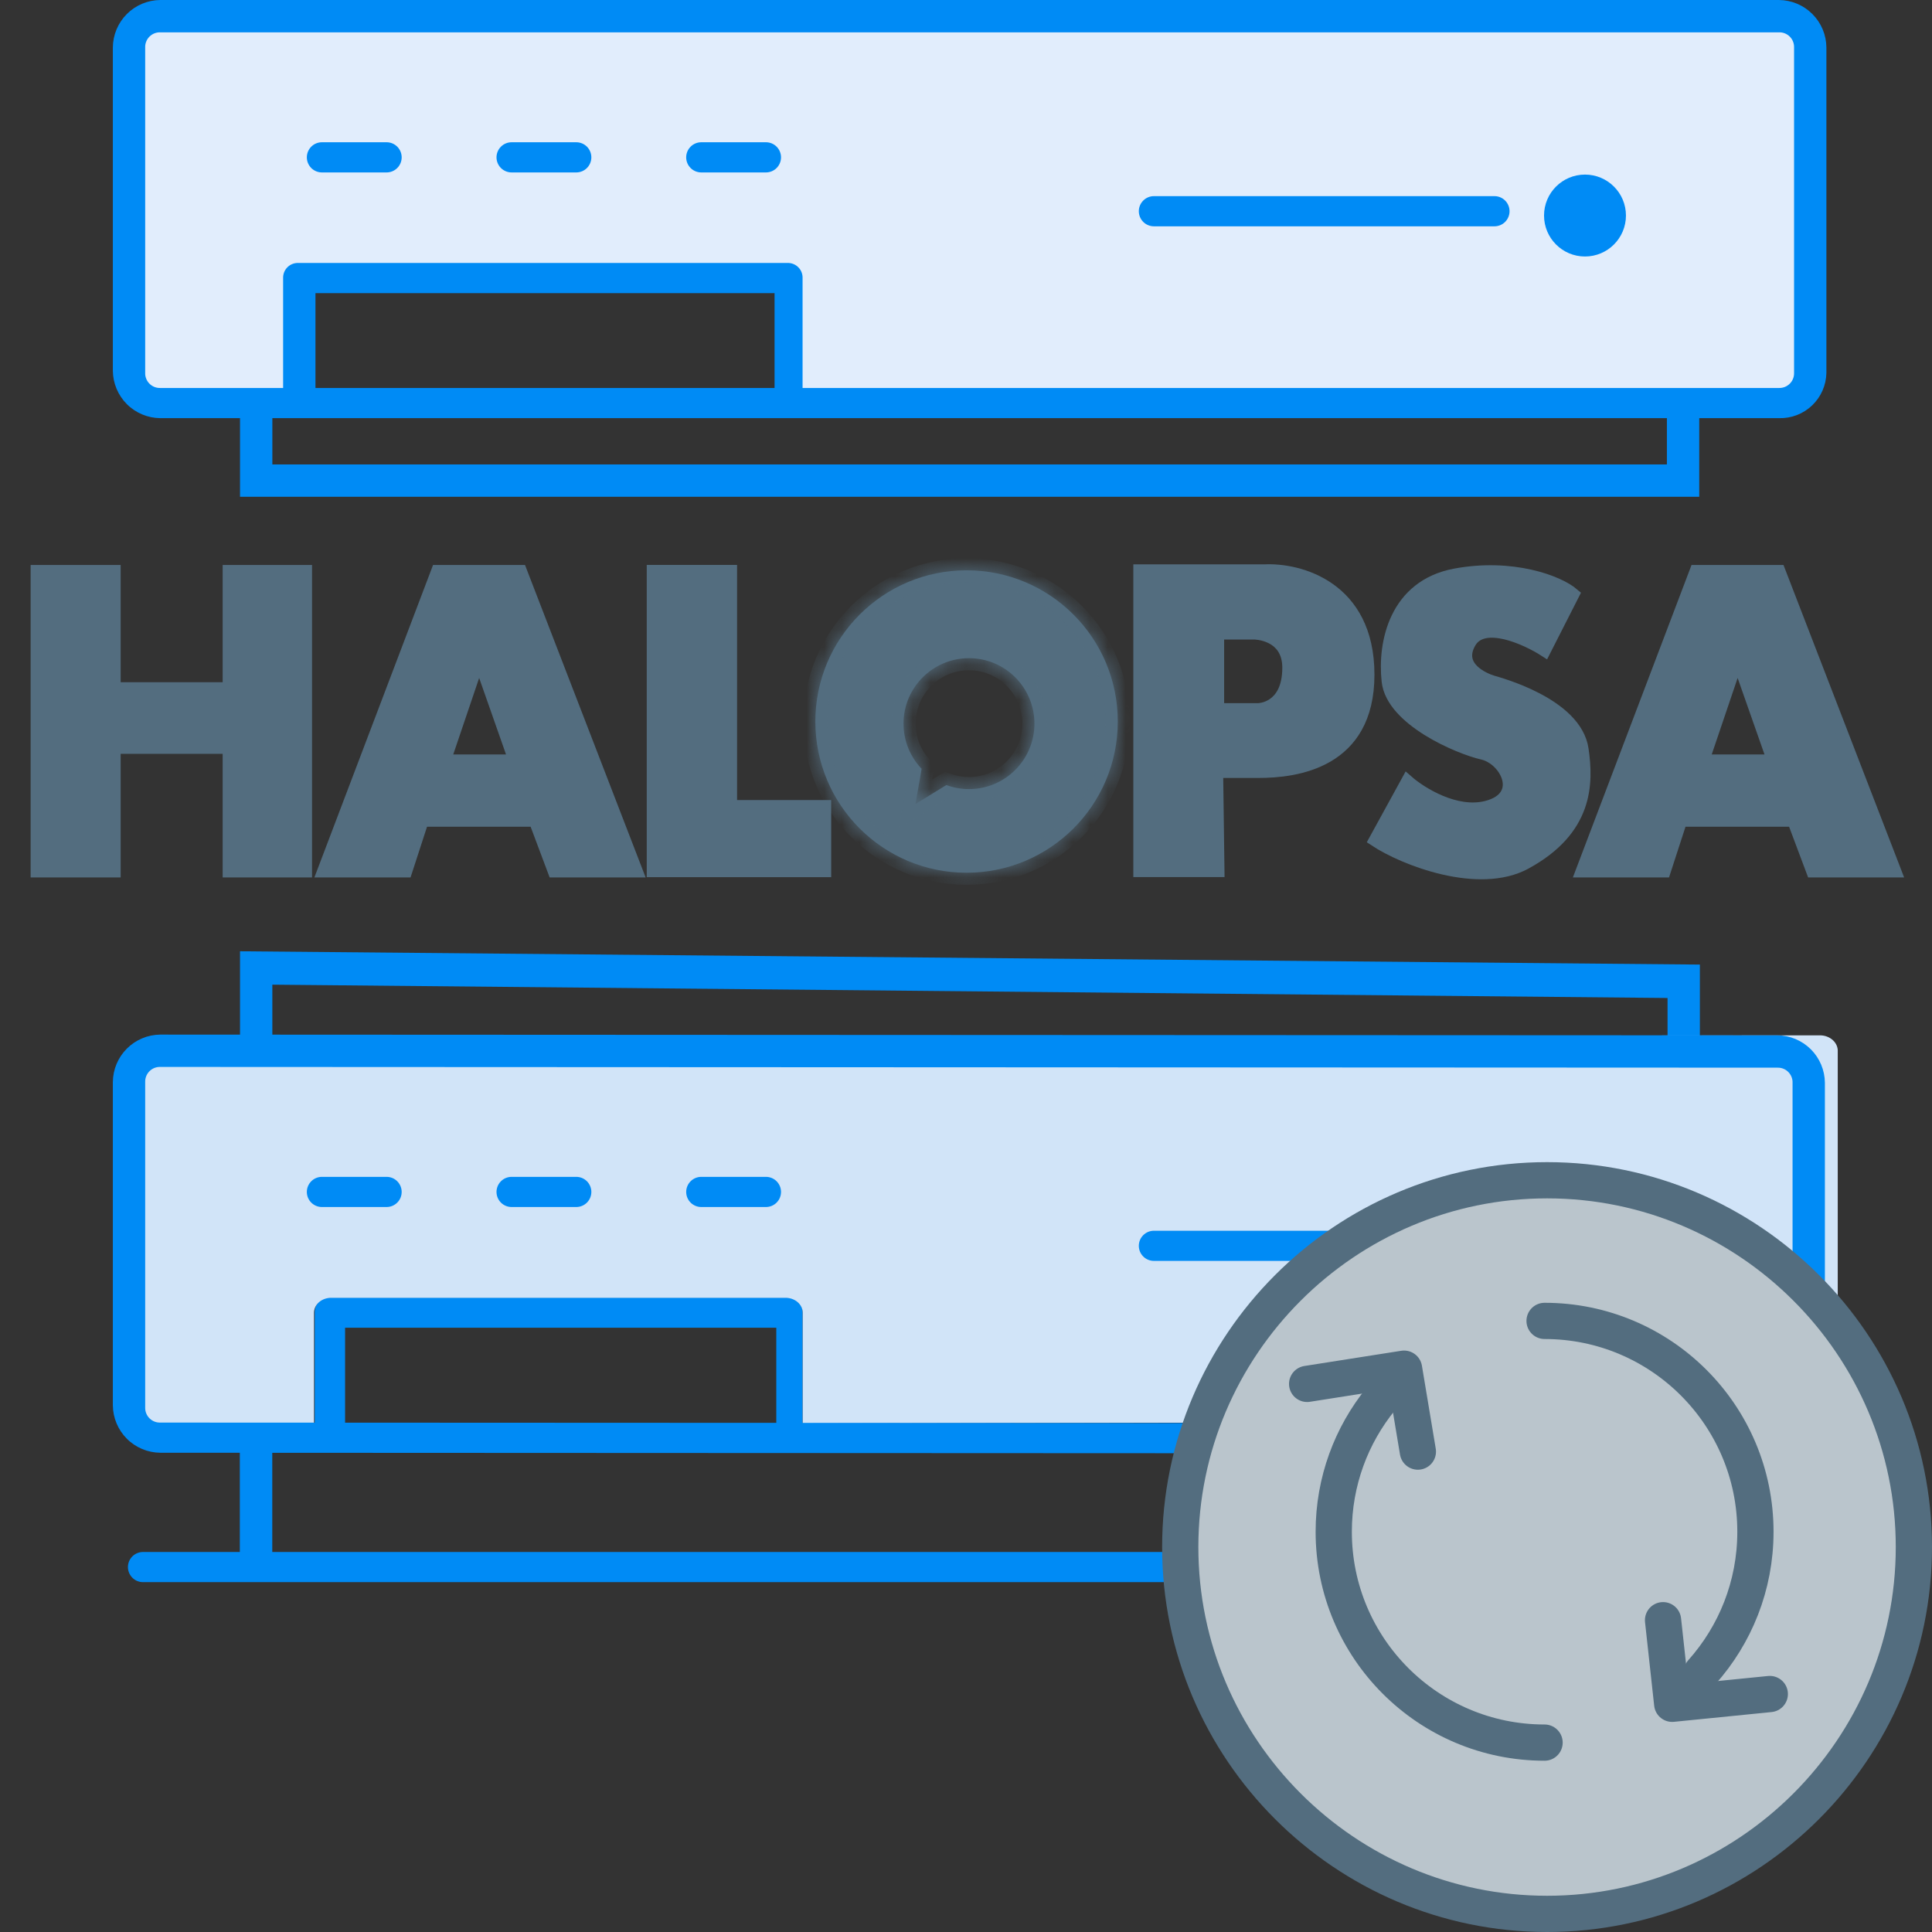 <svg width="109" height="109" viewBox="0 0 109 109" fill="none" xmlns="http://www.w3.org/2000/svg">
<rect x="0" y="0" width="109" height="109" fill="#333333" stroke="none"/>
<g>
<path d="M8.069 89.262H101.583C101.808 89.262 102.025 89.173 102.185 89.013C102.344 88.853 102.434 88.637 102.434 88.411C102.434 88.185 102.344 87.969 102.185 87.809C102.025 87.65 101.808 87.56 101.583 87.56H95.861V80.939H94.029V87.56H15.361V80.871H13.53V87.56H8.069C7.843 87.56 7.627 87.65 7.467 87.809C7.308 87.969 7.218 88.185 7.218 88.411C7.218 88.637 7.308 88.853 7.467 89.013C7.627 89.173 7.843 89.262 8.069 89.262Z" fill="#008BF5"/>
<path d="M13.541 53.669L95.904 54.42L95.904 59.899L94.08 59.899L94.08 56.305L15.365 55.553L15.365 59.147L13.541 59.147L13.541 53.669Z" fill="#008BF5"/>
<path d="M44.596 81.718C44.49 81.721 44.385 81.702 44.287 81.66C44.188 81.618 44.099 81.556 44.024 81.476C43.949 81.396 43.89 81.301 43.851 81.196C43.812 81.092 43.794 80.979 43.797 80.867V74.908H19.469V80.867C19.472 80.979 19.454 81.092 19.415 81.196C19.375 81.301 19.317 81.396 19.242 81.476C19.167 81.556 19.078 81.618 18.979 81.66C18.881 81.702 18.775 81.721 18.669 81.718C18.444 81.728 18.223 81.646 18.052 81.487C17.882 81.329 17.776 81.106 17.756 80.867V74.057C17.753 73.944 17.771 73.832 17.81 73.727C17.849 73.622 17.908 73.527 17.983 73.448C18.058 73.368 18.147 73.305 18.245 73.264C18.344 73.222 18.449 73.202 18.555 73.206H44.482C44.588 73.202 44.693 73.222 44.792 73.264C44.89 73.305 44.98 73.368 45.054 73.448C45.129 73.527 45.188 73.622 45.227 73.727C45.266 73.832 45.285 73.944 45.282 74.057V80.867C45.308 80.973 45.31 81.085 45.287 81.193C45.264 81.3 45.216 81.4 45.149 81.484C45.081 81.568 44.996 81.633 44.9 81.674C44.803 81.714 44.699 81.73 44.596 81.718Z" fill="#008BF5"/>
<path d="M102.675 58.411L8.835 58.532C8.698 58.531 8.563 58.556 8.437 58.603C8.311 58.65 8.197 58.718 8.103 58.805C8.009 58.892 7.936 58.994 7.888 59.106C7.841 59.218 7.821 59.337 7.828 59.456V79.387C7.823 79.505 7.845 79.624 7.893 79.735C7.94 79.846 8.014 79.948 8.107 80.034C8.201 80.12 8.314 80.189 8.439 80.237C8.564 80.284 8.699 80.309 8.835 80.311H17.716V74.073C17.714 73.958 17.739 73.845 17.789 73.739C17.839 73.633 17.914 73.538 18.008 73.458C18.103 73.378 18.215 73.316 18.337 73.275C18.46 73.235 18.592 73.216 18.723 73.221H44.28C44.411 73.216 44.543 73.235 44.666 73.275C44.788 73.316 44.901 73.378 44.995 73.458C45.089 73.538 45.164 73.633 45.214 73.739C45.264 73.845 45.289 73.958 45.287 74.073V80.311L102.675 80.191C102.812 80.189 102.946 80.164 103.071 80.116C103.196 80.069 103.309 80 103.403 79.914C103.497 79.827 103.57 79.726 103.618 79.615C103.666 79.503 103.688 79.385 103.682 79.266V59.336C103.69 59.217 103.669 59.097 103.622 58.986C103.575 58.874 103.502 58.771 103.408 58.685C103.313 58.598 103.2 58.529 103.074 58.482C102.948 58.435 102.812 58.411 102.675 58.411Z" fill="#D1E4F8"/>
<path d="M21.811 68.098H18.162C17.937 68.098 17.72 68.008 17.561 67.849C17.401 67.689 17.311 67.473 17.311 67.247C17.311 67.021 17.401 66.805 17.561 66.645C17.72 66.485 17.937 66.396 18.162 66.396H21.811C22.036 66.396 22.253 66.485 22.412 66.645C22.572 66.805 22.662 67.021 22.662 67.247C22.662 67.473 22.572 67.689 22.412 67.849C22.253 68.008 22.036 68.098 21.811 68.098Z" fill="#008BF5"/>
<path d="M32.512 68.098H28.864C28.638 68.098 28.421 68.008 28.262 67.849C28.102 67.689 28.012 67.473 28.012 67.247C28.012 67.021 28.102 66.805 28.262 66.645C28.421 66.485 28.638 66.396 28.864 66.396H32.512C32.737 66.396 32.954 66.485 33.114 66.645C33.273 66.805 33.363 67.021 33.363 67.247C33.363 67.473 33.273 67.689 33.114 67.849C32.954 68.008 32.737 68.098 32.512 68.098Z" fill="#008BF5"/>
<path d="M43.213 68.098H39.565C39.339 68.098 39.123 68.008 38.963 67.849C38.803 67.689 38.714 67.473 38.714 67.247C38.714 67.021 38.803 66.805 38.963 66.645C39.123 66.485 39.339 66.396 39.565 66.396H43.213C43.439 66.396 43.655 66.485 43.815 66.645C43.974 66.805 44.064 67.021 44.064 67.247C44.064 67.473 43.974 67.689 43.815 67.849C43.655 68.008 43.439 68.098 43.213 68.098Z" fill="#008BF5"/>
<path d="M89.422 72.841C90.699 72.841 91.733 71.806 91.733 70.53C91.733 69.254 90.699 68.22 89.422 68.22C88.147 68.22 87.112 69.254 87.112 70.53C87.112 71.806 88.147 72.841 89.422 72.841Z" fill="#536D7F"/>
<path d="M84.315 71.138H65.102C64.876 71.138 64.659 71.049 64.5 70.889C64.34 70.729 64.25 70.513 64.25 70.287C64.25 70.061 64.34 69.845 64.5 69.685C64.659 69.526 64.876 69.436 65.102 69.436H84.315C84.541 69.436 84.757 69.526 84.917 69.685C85.077 69.845 85.166 70.061 85.166 70.287C85.166 70.513 85.077 70.729 84.917 70.889C84.757 71.049 84.541 71.138 84.315 71.138Z" fill="#008BF5"/>
<path d="M100.282 82.003L9.042 81.961C8.335 81.955 7.658 81.671 7.157 81.171C6.657 80.67 6.373 79.994 6.367 79.286V61.045C6.373 60.338 6.657 59.661 7.157 59.161C7.658 58.66 8.335 58.377 9.042 58.37L100.282 58.412C100.989 58.418 101.666 58.702 102.167 59.202C102.667 59.703 102.951 60.379 102.957 61.087V79.449C102.951 79.793 102.877 80.132 102.738 80.447C102.6 80.762 102.401 81.047 102.152 81.284C101.903 81.522 101.61 81.707 101.289 81.831C100.968 81.954 100.626 82.013 100.282 82.003ZM9.042 60.194C8.929 60.191 8.817 60.211 8.712 60.252C8.608 60.294 8.512 60.356 8.433 60.436C8.353 60.516 8.29 60.611 8.249 60.716C8.207 60.821 8.188 60.933 8.191 61.045V79.408C8.188 79.52 8.207 79.632 8.249 79.737C8.29 79.842 8.353 79.937 8.433 80.017C8.512 80.097 8.608 80.159 8.712 80.201C8.817 80.243 8.929 80.262 9.042 80.259L100.282 80.3C100.395 80.304 100.507 80.284 100.612 80.243C100.716 80.201 100.812 80.138 100.891 80.059C100.971 79.979 101.034 79.884 101.075 79.779C101.117 79.674 101.137 79.562 101.133 79.449V61.087C101.137 60.974 101.117 60.862 101.075 60.757C101.034 60.653 100.971 60.557 100.891 60.478C100.812 60.398 100.716 60.335 100.612 60.294C100.507 60.252 100.395 60.232 100.282 60.236L9.042 60.194Z" fill="#008BF5"/>
<path d="M101.011 0.961H8.033C7.914 0.961 7.796 0.985 7.686 1.032C7.577 1.079 7.478 1.148 7.396 1.234C7.314 1.321 7.25 1.423 7.209 1.535C7.168 1.647 7.151 1.766 7.157 1.885V21.816C7.152 21.934 7.171 22.053 7.213 22.164C7.255 22.275 7.318 22.377 7.4 22.463C7.481 22.549 7.58 22.618 7.688 22.666C7.797 22.713 7.914 22.738 8.033 22.74H16.825V16.502C16.823 16.387 16.845 16.274 16.888 16.168C16.932 16.062 16.997 15.967 17.079 15.887C17.161 15.807 17.258 15.745 17.365 15.705C17.472 15.664 17.586 15.646 17.7 15.65H43.578C43.692 15.646 43.806 15.664 43.913 15.705C44.02 15.745 44.117 15.807 44.199 15.887C44.281 15.967 44.346 16.062 44.39 16.168C44.433 16.274 44.455 16.387 44.453 16.502V22.74H101.011C101.13 22.738 101.247 22.713 101.356 22.666C101.465 22.618 101.563 22.549 101.644 22.463C101.726 22.377 101.79 22.275 101.831 22.164C101.873 22.053 101.892 21.934 101.887 21.816V1.885C101.894 1.766 101.876 1.647 101.835 1.535C101.794 1.423 101.73 1.321 101.648 1.234C101.566 1.148 101.468 1.079 101.358 1.032C101.249 0.985 101.131 0.961 101.011 0.961Z" fill="#E1EDFC"/>
<path d="M95.868 28.027H13.541L13.541 22.463H15.366L15.366 26.203H94.043L94.043 22.463H95.868L95.868 28.027Z" fill="#008BF5"/>
<path d="M21.811 9.728H18.162C17.937 9.728 17.72 9.639 17.56 9.479C17.401 9.319 17.311 9.103 17.311 8.877C17.311 8.651 17.401 8.435 17.56 8.275C17.72 8.115 17.937 8.026 18.162 8.026H21.811C22.036 8.026 22.253 8.115 22.412 8.275C22.572 8.435 22.662 8.651 22.662 8.877C22.662 9.103 22.572 9.319 22.412 9.479C22.253 9.639 22.036 9.728 21.811 9.728Z" fill="#008BF5"/>
<path d="M32.512 9.728H28.864C28.638 9.728 28.421 9.639 28.262 9.479C28.102 9.319 28.012 9.103 28.012 8.877C28.012 8.651 28.102 8.435 28.262 8.275C28.421 8.115 28.638 8.026 28.864 8.026H32.512C32.737 8.026 32.954 8.115 33.114 8.275C33.273 8.435 33.363 8.651 33.363 8.877C33.363 9.103 33.273 9.319 33.114 9.479C32.954 9.639 32.737 9.728 32.512 9.728Z" fill="#008BF5"/>
<path d="M43.213 9.728H39.565C39.339 9.728 39.122 9.639 38.963 9.479C38.803 9.319 38.713 9.103 38.713 8.877C38.713 8.651 38.803 8.435 38.963 8.275C39.122 8.115 39.339 8.026 39.565 8.026H43.213C43.439 8.026 43.655 8.115 43.815 8.275C43.974 8.435 44.064 8.651 44.064 8.877C44.064 9.103 43.974 9.319 43.815 9.479C43.655 9.639 43.439 9.728 43.213 9.728Z" fill="#008BF5"/>
<path d="M89.422 14.471C90.698 14.471 91.733 13.436 91.733 12.16C91.733 10.884 90.698 9.85 89.422 9.85C88.146 9.85 87.112 10.884 87.112 12.16C87.112 13.436 88.146 14.471 89.422 14.471Z" fill="#008BF5"/>
<path d="M84.315 12.768H65.102C64.876 12.768 64.659 12.679 64.5 12.519C64.34 12.359 64.25 12.143 64.25 11.917C64.25 11.691 64.34 11.475 64.5 11.315C64.659 11.155 64.876 11.066 65.102 11.066H84.315C84.541 11.066 84.757 11.155 84.917 11.315C85.076 11.475 85.166 11.691 85.166 11.917C85.166 12.143 85.076 12.359 84.917 12.519C84.757 12.679 84.541 12.768 84.315 12.768Z" fill="#008BF5"/>
<path d="M100.367 23.591H9.042C8.335 23.585 7.658 23.301 7.157 22.801C6.657 22.3 6.373 21.623 6.367 20.916V2.675C6.373 1.968 6.657 1.291 7.157 0.791C7.658 0.29 8.335 0.006 9.042 0H100.367C101.074 0.006 101.751 0.29 102.251 0.791C102.752 1.291 103.036 1.968 103.042 2.675V21.038C103.036 21.381 102.961 21.721 102.823 22.035C102.685 22.35 102.486 22.635 102.237 22.872C101.988 23.11 101.695 23.296 101.374 23.419C101.053 23.542 100.711 23.601 100.367 23.591ZM9.042 1.824C8.929 1.821 8.817 1.84 8.712 1.882C8.608 1.924 8.512 1.986 8.433 2.066C8.353 2.146 8.29 2.241 8.249 2.346C8.207 2.45 8.187 2.563 8.191 2.675V21.038C8.187 21.15 8.207 21.262 8.249 21.367C8.29 21.472 8.353 21.567 8.433 21.647C8.512 21.727 8.608 21.789 8.712 21.831C8.817 21.872 8.929 21.892 9.042 21.889H100.367C100.48 21.892 100.592 21.872 100.697 21.831C100.801 21.789 100.896 21.727 100.976 21.647C101.056 21.567 101.119 21.472 101.16 21.367C101.202 21.262 101.221 21.15 101.218 21.038V2.675C101.221 2.563 101.202 2.45 101.16 2.346C101.119 2.241 101.056 2.146 100.976 2.066C100.896 1.986 100.801 1.924 100.697 1.882C100.592 1.84 100.48 1.821 100.367 1.824H9.042Z" fill="#008BF5"/>
<path d="M44.55 23.348C44.438 23.351 44.326 23.332 44.221 23.29C44.116 23.248 44.021 23.186 43.941 23.106C43.861 23.026 43.799 22.931 43.757 22.826C43.716 22.722 43.696 22.61 43.699 22.497V16.538H17.798V22.497C17.801 22.61 17.781 22.722 17.74 22.826C17.698 22.931 17.636 23.026 17.556 23.106C17.476 23.186 17.381 23.248 17.276 23.29C17.171 23.332 17.059 23.351 16.946 23.348C16.706 23.358 16.471 23.276 16.29 23.117C16.108 22.959 15.995 22.736 15.973 22.497V15.687C15.97 15.574 15.99 15.462 16.031 15.357C16.073 15.252 16.136 15.157 16.215 15.078C16.295 14.998 16.39 14.935 16.495 14.894C16.6 14.852 16.712 14.832 16.825 14.836H44.429C44.542 14.832 44.654 14.852 44.759 14.894C44.863 14.935 44.959 14.998 45.038 15.078C45.118 15.157 45.181 15.252 45.222 15.357C45.264 15.462 45.283 15.574 45.28 15.687V22.497C45.308 22.603 45.31 22.715 45.285 22.823C45.261 22.93 45.211 23.03 45.139 23.114C45.067 23.198 44.976 23.263 44.873 23.303C44.771 23.344 44.66 23.36 44.55 23.348Z" fill="#008BF5"/>
<path d="M87.151 36.71L88.772 33.523C87.917 32.784 85.287 31.821 82.1 32.415C78.724 33.044 78.047 36.251 78.291 38.439C78.532 40.615 82.296 42.213 83.639 42.518C84.966 42.82 86.071 44.95 83.883 45.517C82.132 45.971 80.164 44.733 79.398 44.058L77.561 47.408C79.218 48.506 83.436 50.139 86.071 48.705C89.545 46.813 89.57 44.225 89.285 42.275C88.907 39.682 84.489 38.536 84.18 38.439C83.765 38.31 82.13 37.65 82.937 36.251C83.695 34.936 86.116 36.044 87.151 36.71Z" fill="#536D7F" stroke="#536D7F" stroke-width="0.681"/>
<path d="M2.069 49.163H6.467V42.19H12.903V49.163H17.265V32.215H12.903V38.83H6.467V32.215H2.069V49.163Z" fill="#536D7F" stroke="#536D7F" stroke-width="0.681"/>
<path fill-rule="evenodd" clip-rule="evenodd" d="M22.915 49.163H18.231L24.667 32.215H29.387L35.93 49.163H31.246L30.173 46.302H23.845L22.915 49.163ZM29.029 42.905H25.096L27.027 37.206L29.029 42.905Z" fill="#536D7F"/>
<path d="M18.231 49.163L17.913 49.042L17.737 49.503H18.231V49.163ZM22.915 49.163V49.503H23.162L23.239 49.268L22.915 49.163ZM24.667 32.215V31.874H24.432L24.349 32.094L24.667 32.215ZM29.387 32.215L29.704 32.092L29.62 31.874H29.387V32.215ZM35.93 49.163V49.503H36.426L36.247 49.04L35.93 49.163ZM31.246 49.163L30.927 49.282L31.01 49.503H31.246V49.163ZM30.173 46.302L30.492 46.183L30.409 45.962H30.173V46.302ZM23.845 46.302V45.962H23.597L23.521 46.197L23.845 46.302ZM25.096 42.905L24.773 42.796L24.621 43.246H25.096V42.905ZM29.029 42.905V43.246H29.51L29.351 42.792L29.029 42.905ZM27.027 37.206L27.349 37.093L27.021 36.161L26.705 37.096L27.027 37.206ZM18.231 49.503H22.915V48.822H18.231V49.503ZM24.349 32.094L17.913 49.042L18.549 49.283L24.985 32.336L24.349 32.094ZM29.387 31.874H24.667V32.556H29.387V31.874ZM36.247 49.04L29.704 32.092L29.069 32.337L35.612 49.285L36.247 49.04ZM31.246 49.503H35.93V48.822H31.246V49.503ZM29.854 46.422L30.927 49.282L31.565 49.043L30.492 46.183L29.854 46.422ZM23.845 46.643H30.173V45.962H23.845V46.643ZM23.239 49.268L24.169 46.407L23.521 46.197L22.591 49.057L23.239 49.268ZM25.096 43.246H29.029V42.565H25.096V43.246ZM26.705 37.096L24.773 42.796L25.419 43.015L27.35 37.315L26.705 37.096ZM29.351 42.792L27.349 37.093L26.706 37.318L28.708 43.018L29.351 42.792Z" fill="#536D7F"/>
<path fill-rule="evenodd" clip-rule="evenodd" d="M93.916 49.163H89.232L95.668 32.215H100.388L106.931 49.163H102.247L101.174 46.302H94.846L93.916 49.163ZM100.03 42.905H96.097L98.028 37.206L100.03 42.905Z" fill="#536D7F"/>
<path d="M89.232 49.163L88.914 49.042L88.739 49.503H89.232V49.163ZM93.916 49.163V49.503H94.163L94.24 49.268L93.916 49.163ZM95.668 32.215V31.874H95.433L95.35 32.094L95.668 32.215ZM100.388 32.215L100.705 32.092L100.621 31.874H100.388V32.215ZM106.931 49.163V49.503H107.427L107.249 49.04L106.931 49.163ZM102.247 49.163L101.928 49.282L102.011 49.503H102.247V49.163ZM101.174 46.302L101.493 46.183L101.41 45.962H101.174V46.302ZM94.846 46.302V45.962H94.598L94.522 46.197L94.846 46.302ZM96.097 42.905L95.775 42.796L95.622 43.246H96.097V42.905ZM100.03 42.905V43.246H100.511L100.351 42.792L100.03 42.905ZM98.028 37.206L98.35 37.093L98.022 36.161L97.706 37.096L98.028 37.206ZM89.232 49.503H93.916V48.822H89.232V49.503ZM95.35 32.094L88.914 49.042L89.551 49.283L95.987 32.336L95.35 32.094ZM100.388 31.874H95.668V32.556H100.388V31.874ZM107.249 49.04L100.705 32.092L100.07 32.337L106.613 49.285L107.249 49.04ZM102.247 49.503H106.931V48.822H102.247V49.503ZM100.855 46.422L101.928 49.282L102.566 49.043L101.493 46.183L100.855 46.422ZM94.846 46.643H101.174V45.962H94.846V46.643ZM94.24 49.268L95.17 46.407L94.522 46.197L93.592 49.057L94.24 49.268ZM96.097 43.246H100.03V42.565H96.097V43.246ZM97.706 37.096L95.775 42.796L96.42 43.015L98.351 37.315L97.706 37.096ZM100.351 42.792L98.35 37.093L97.707 37.318L99.709 43.018L100.351 42.792Z" fill="#536D7F"/>
<path d="M46.554 49.148V45.478H41.244V32.212H36.828V49.148H46.554Z" fill="#536D7F" stroke="#536D7F" stroke-width="0.681"/>
<mask id="path-27-inside-1_3246_1400" fill="white">
<path fill-rule="evenodd" clip-rule="evenodd" d="M54.532 49.238C59.244 49.238 63.063 45.418 63.063 40.707C63.063 35.995 59.244 32.176 54.532 32.176C49.821 32.176 46.001 35.995 46.001 40.707C46.001 45.418 49.821 49.238 54.532 49.238ZM50.975 40.826C50.975 41.814 51.364 42.712 51.995 43.374C51.989 43.412 51.981 43.46 51.972 43.518C51.95 43.649 51.92 43.824 51.886 44.017C51.818 44.403 51.737 44.858 51.683 45.159L51.646 45.364L53.39 44.292C53.788 44.439 54.219 44.519 54.669 44.519C56.708 44.519 58.361 42.866 58.361 40.826C58.361 38.786 56.708 37.133 54.669 37.133C52.629 37.133 50.975 38.786 50.975 40.826Z"/>
</mask>
<path fill-rule="evenodd" clip-rule="evenodd" d="M54.532 49.238C59.244 49.238 63.063 45.418 63.063 40.707C63.063 35.995 59.244 32.176 54.532 32.176C49.821 32.176 46.001 35.995 46.001 40.707C46.001 45.418 49.821 49.238 54.532 49.238ZM50.975 40.826C50.975 41.814 51.364 42.712 51.995 43.374C51.989 43.412 51.981 43.46 51.972 43.518C51.95 43.649 51.92 43.824 51.886 44.017C51.818 44.403 51.737 44.858 51.683 45.159L51.646 45.364L53.39 44.292C53.788 44.439 54.219 44.519 54.669 44.519C56.708 44.519 58.361 42.866 58.361 40.826C58.361 38.786 56.708 37.133 54.669 37.133C52.629 37.133 50.975 38.786 50.975 40.826Z" fill="#536D7F"/>
<path d="M51.995 43.374L52.668 43.48L52.721 43.148L52.489 42.904L51.995 43.374ZM51.972 43.518L51.3 43.405L51.3 43.406L51.972 43.518ZM51.886 44.017L52.557 44.135L52.557 44.135L51.886 44.017ZM51.683 45.159L52.354 45.279L52.354 45.279L51.683 45.159ZM51.646 45.364L50.976 45.244L50.707 46.742L52.003 45.945L51.646 45.364ZM53.39 44.292L53.626 43.653L53.315 43.538L53.033 43.712L53.39 44.292ZM62.382 40.707C62.382 45.042 58.867 48.557 54.532 48.557V49.919C59.62 49.919 63.744 45.795 63.744 40.707H62.382ZM54.532 32.857C58.867 32.857 62.382 36.372 62.382 40.707H63.744C63.744 35.619 59.62 31.495 54.532 31.495V32.857ZM46.682 40.707C46.682 36.372 50.197 32.857 54.532 32.857V31.495C49.444 31.495 45.32 35.619 45.32 40.707H46.682ZM54.532 48.557C50.197 48.557 46.682 45.042 46.682 40.707H45.32C45.32 45.795 49.444 49.919 54.532 49.919V48.557ZM52.489 42.904C51.973 42.363 51.657 41.632 51.657 40.826H50.294C50.294 41.996 50.755 43.06 51.502 43.844L52.489 42.904ZM52.644 43.631C52.654 43.572 52.662 43.521 52.668 43.48L51.322 43.268C51.317 43.302 51.309 43.349 51.3 43.405L52.644 43.631ZM52.557 44.135C52.591 43.941 52.621 43.764 52.644 43.631L51.3 43.406C51.279 43.534 51.248 43.707 51.215 43.9L52.557 44.135ZM52.354 45.279C52.408 44.978 52.489 44.522 52.557 44.135L51.215 43.9C51.148 44.285 51.067 44.738 51.013 45.039L52.354 45.279ZM52.317 45.485L52.354 45.279L51.013 45.039L50.976 45.244L52.317 45.485ZM53.033 43.712L51.289 44.784L52.003 45.945L53.747 44.872L53.033 43.712ZM54.669 43.838C54.301 43.838 53.95 43.772 53.626 43.653L53.154 44.931C53.627 45.105 54.137 45.2 54.669 45.2V43.838ZM57.68 40.826C57.68 42.489 56.332 43.838 54.669 43.838V45.2C57.084 45.2 59.043 43.242 59.043 40.826H57.68ZM54.669 37.814C56.332 37.814 57.68 39.163 57.68 40.826H59.043C59.043 38.41 57.084 36.452 54.669 36.452V37.814ZM51.657 40.826C51.657 39.163 53.005 37.814 54.669 37.814V36.452C52.253 36.452 50.294 38.41 50.294 40.826H51.657Z" fill="#536D7F" mask="url(#path-27-inside-1_3246_1400)"/>
<path fill-rule="evenodd" clip-rule="evenodd" d="M68.742 49.141H64.281V32.182H71.321C73.282 32.075 77.203 33.102 77.203 38.064C77.203 43.026 73.128 43.551 71.001 43.551H68.667L68.742 49.141ZM68.723 40.012V35.739H70.756C70.756 35.739 72.685 35.739 72.685 37.669C72.685 40.012 70.979 40.012 70.979 40.012H68.723Z" fill="#536D7F"/>
<path d="M64.281 49.141H63.94V49.482H64.281V49.141ZM68.742 49.141V49.482H69.087L69.083 49.137L68.742 49.141ZM64.281 32.182V31.841H63.94V32.182H64.281ZM71.321 32.182V32.522H71.33L71.339 32.522L71.321 32.182ZM68.667 43.551V43.21H68.322L68.326 43.555L68.667 43.551ZM68.723 35.739V35.399H68.382V35.739H68.723ZM68.723 40.012H68.382V40.353H68.723V40.012ZM70.979 40.012L70.979 39.671H70.979V40.012ZM64.281 49.482H68.742V48.801H64.281V49.482ZM63.94 32.182V49.141H64.622V32.182H63.94ZM71.321 31.841H64.281V32.522H71.321V31.841ZM77.544 38.064C77.544 35.479 76.515 33.875 75.193 32.944C73.891 32.026 72.34 31.785 71.302 31.842L71.339 32.522C72.262 32.472 73.652 32.691 74.801 33.501C75.931 34.297 76.862 35.687 76.862 38.064H77.544ZM71.001 43.891C72.081 43.891 73.707 43.76 75.072 42.962C76.467 42.146 77.544 40.659 77.544 38.064H76.862C76.862 40.431 75.902 41.687 74.728 42.374C73.523 43.079 72.047 43.21 71.001 43.21V43.891ZM68.667 43.891H71.001V43.21H68.667V43.891ZM69.083 49.137L69.007 43.546L68.326 43.555L68.401 49.146L69.083 49.137ZM68.382 35.739V40.012H69.064V35.739H68.382ZM70.756 35.399H68.723V36.08H70.756V35.399ZM73.026 37.669C73.026 37.127 72.889 36.697 72.667 36.364C72.447 36.033 72.155 35.816 71.873 35.676C71.593 35.536 71.317 35.467 71.114 35.433C71.011 35.416 70.925 35.408 70.863 35.403C70.832 35.401 70.807 35.4 70.789 35.399C70.78 35.399 70.773 35.399 70.767 35.399C70.764 35.399 70.762 35.399 70.76 35.399C70.759 35.399 70.758 35.399 70.758 35.399C70.757 35.399 70.757 35.399 70.757 35.399C70.757 35.399 70.756 35.399 70.756 35.399C70.756 35.399 70.756 35.399 70.756 35.739C70.756 36.08 70.756 36.08 70.756 36.08C70.756 36.08 70.755 36.08 70.755 36.08C70.755 36.08 70.755 36.08 70.755 36.08C70.755 36.08 70.755 36.08 70.755 36.08C70.755 36.08 70.755 36.08 70.756 36.08C70.758 36.08 70.761 36.08 70.766 36.08C70.776 36.08 70.793 36.081 70.815 36.083C70.858 36.086 70.923 36.092 71.001 36.105C71.16 36.132 71.366 36.184 71.568 36.285C71.769 36.385 71.96 36.531 72.1 36.742C72.24 36.951 72.345 37.246 72.345 37.669H73.026ZM70.979 40.012C70.979 40.353 70.979 40.353 70.98 40.353C70.98 40.353 70.98 40.353 70.98 40.353C70.98 40.353 70.981 40.353 70.981 40.353C70.982 40.353 70.983 40.353 70.984 40.353C70.986 40.352 70.989 40.352 70.992 40.352C70.997 40.352 71.005 40.352 71.014 40.352C71.032 40.351 71.056 40.349 71.086 40.346C71.145 40.341 71.226 40.329 71.322 40.307C71.513 40.264 71.768 40.176 72.025 40C72.558 39.634 73.026 38.935 73.026 37.669H72.345C72.345 38.745 71.96 39.218 71.639 39.438C71.47 39.555 71.299 39.614 71.17 39.643C71.106 39.658 71.053 39.665 71.019 39.668C71.002 39.67 70.99 39.671 70.983 39.671C70.979 39.671 70.977 39.671 70.976 39.671C70.976 39.671 70.976 39.671 70.977 39.671C70.977 39.671 70.977 39.671 70.978 39.671C70.978 39.671 70.978 39.671 70.978 39.671C70.978 39.671 70.979 39.671 70.979 39.671C70.979 39.671 70.979 39.671 70.979 40.012ZM68.723 40.353H70.979V39.671H68.723V40.353Z" fill="#536D7F"/>
<path d="M87.283 107.978C75.883 107.978 66.587 98.683 66.587 87.283C66.587 75.883 75.883 66.588 87.283 66.588C98.682 66.588 107.978 75.883 107.978 87.283C107.978 98.683 98.682 107.978 87.283 107.978Z" fill="#BAC5CC" stroke="#536D7F" stroke-width="2.044"/>
<path d="M87.142 98.315C80.573 98.315 75.247 92.989 75.247 86.419C75.247 83.575 76.245 80.964 77.91 78.917" stroke="#536D7F" stroke-width="2.044" stroke-linecap="round"/>
<path d="M87.142 74.523C93.712 74.523 99.038 79.849 99.038 86.419C99.038 89.463 97.894 92.241 96.013 94.345" stroke="#536D7F" stroke-width="2.044" stroke-linecap="round"/>
<path d="M93.826 91.409L94.342 96.125L99.849 95.574" stroke="#536D7F" stroke-width="2.044" stroke-linecap="round" stroke-linejoin="round"/>
<path d="M79.994 81.897L79.214 77.218L73.746 78.077" stroke="#536D7F" stroke-width="2.044" stroke-linecap="round" stroke-linejoin="round"/>
</g>
</svg>
